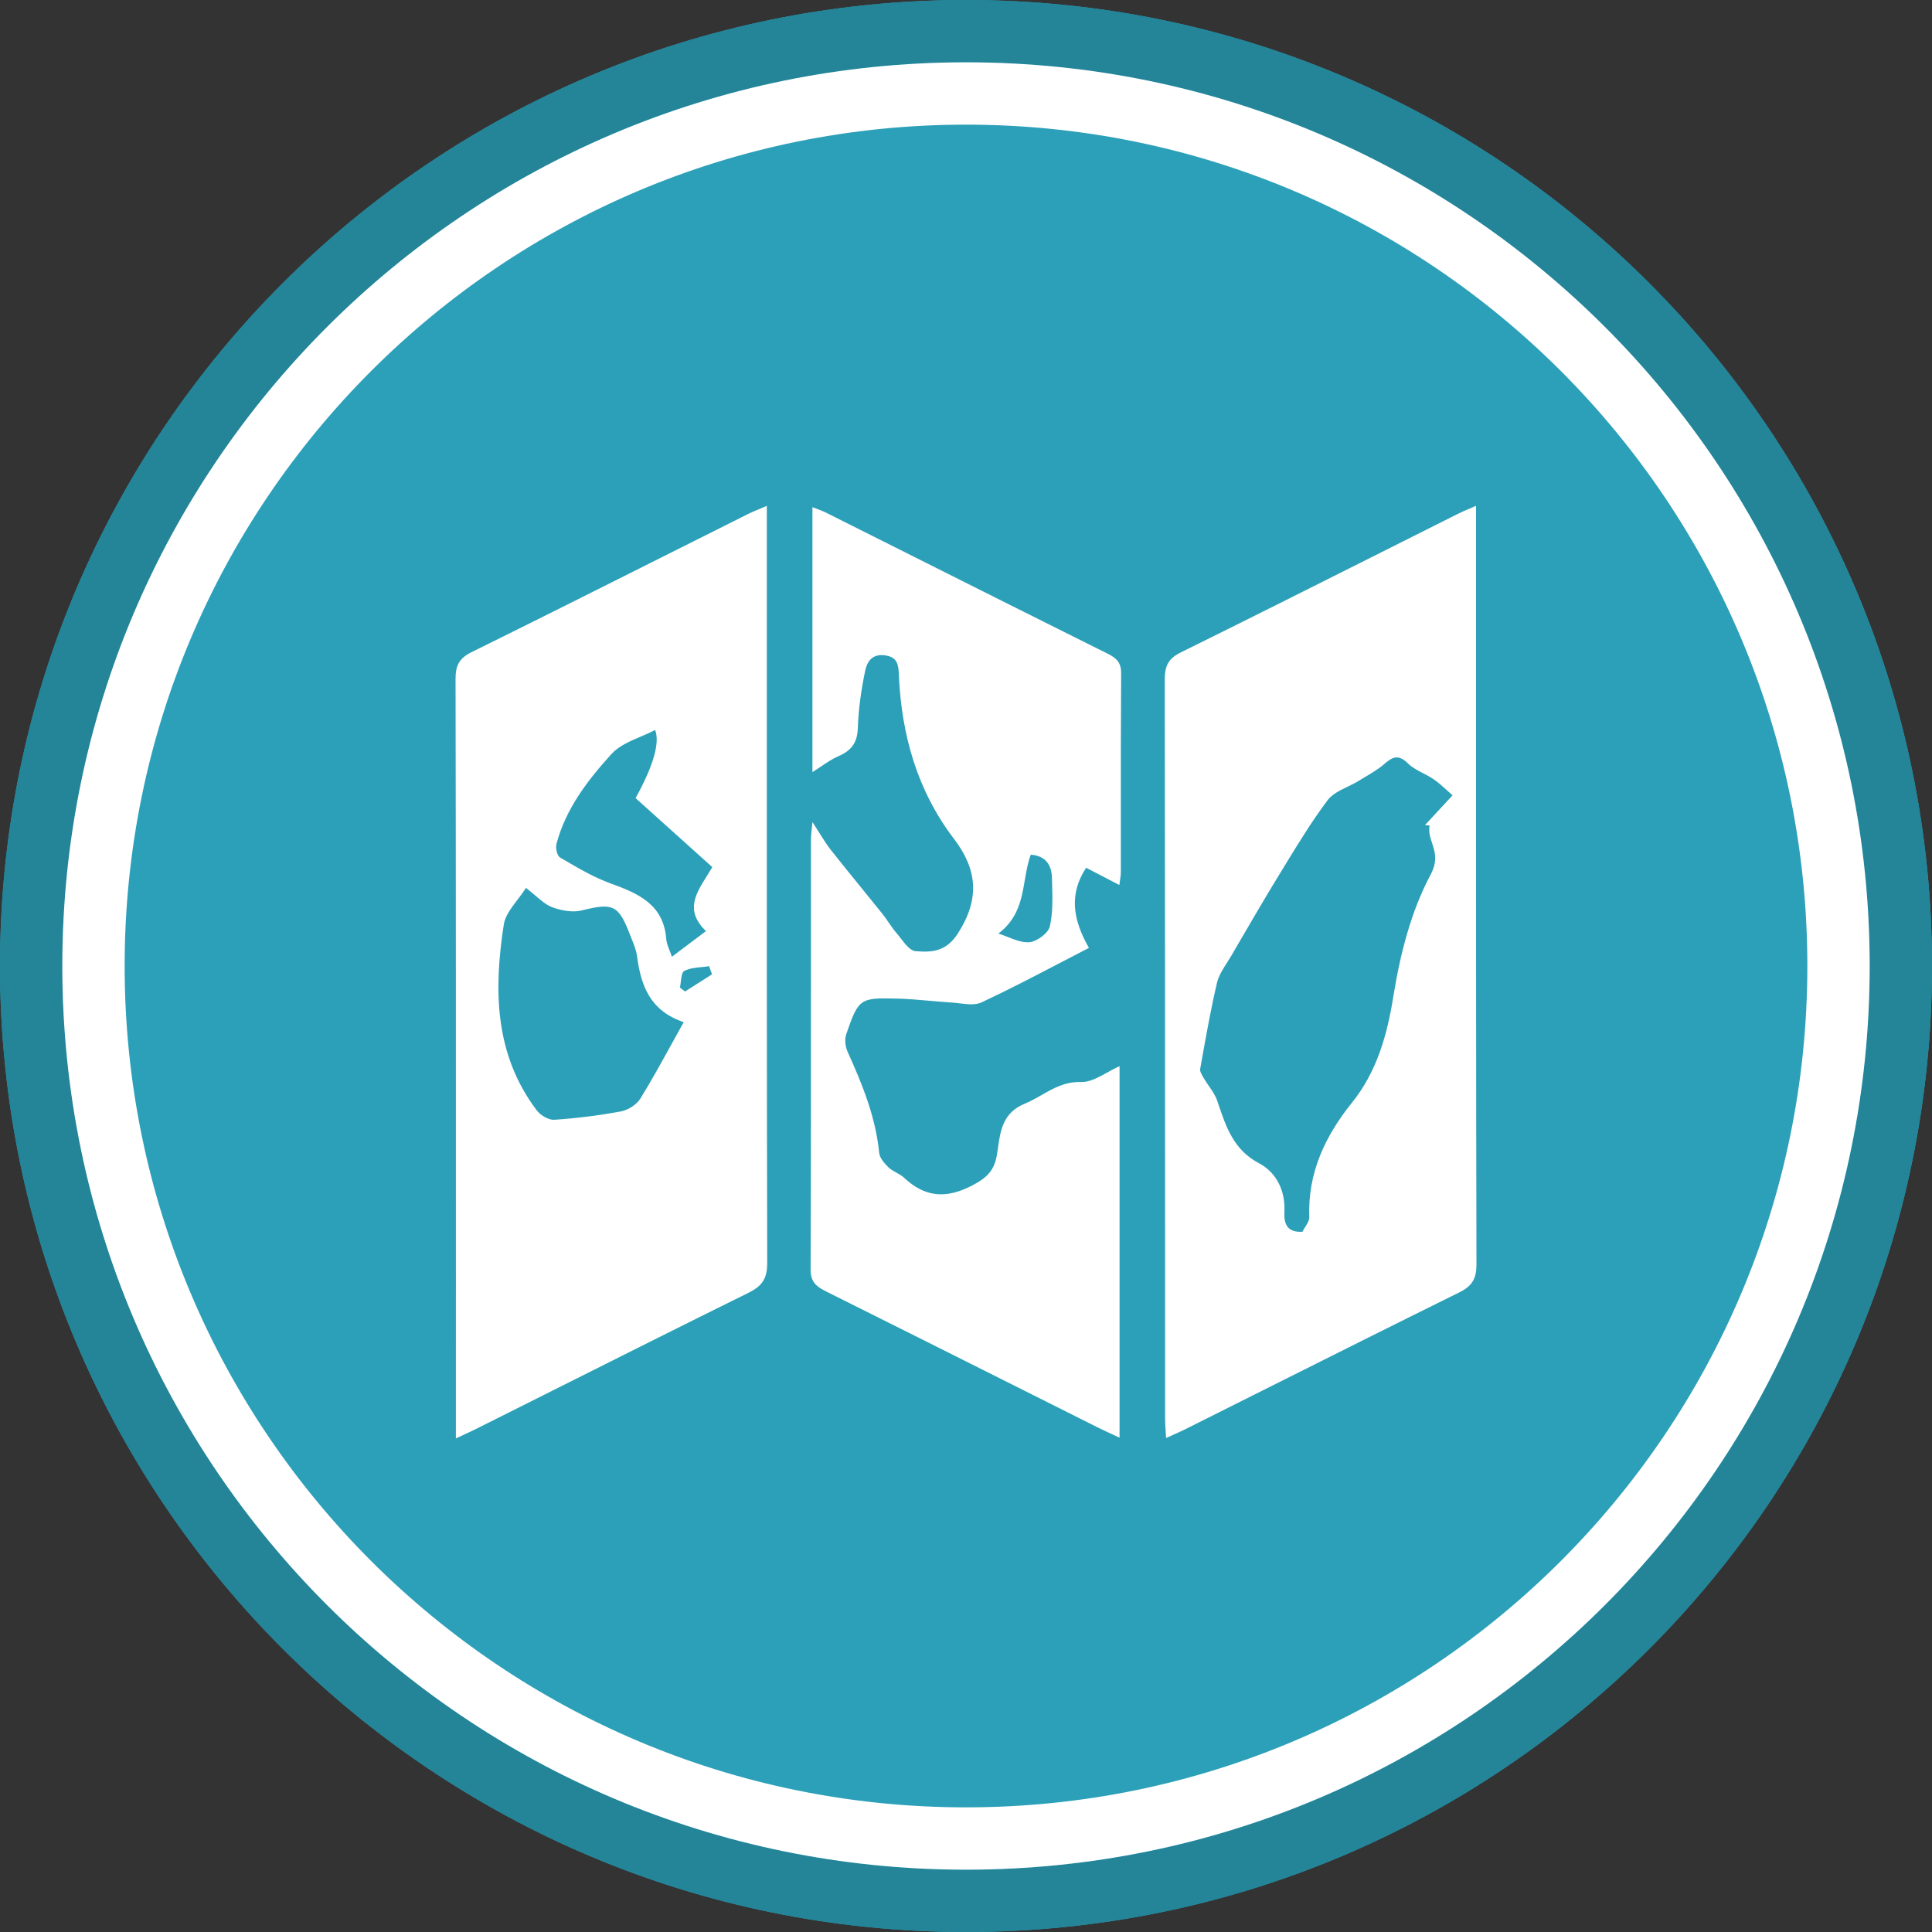 <?xml version="1.0" encoding="UTF-8"?> <svg xmlns="http://www.w3.org/2000/svg" width="120" height="120" viewBox="0 0 120 120" fill="none"><rect x="0" y="0" width="120" height="120" fill="#333333" stroke="none"/><path d="M120 60C120 93.137 93.137 120 60 120C26.863 120 0 93.137 0 60C0 26.863 26.863 0 60 0C93.137 0 120 26.863 120 60Z" fill="#2CA0B9"></path><path fill-rule="evenodd" clip-rule="evenodd" d="M91.68 31.419V32.649C91.68 35.381 91.68 38.113 91.68 40.846V40.846C91.678 53.408 91.677 65.971 91.705 78.533C91.707 79.451 91.417 79.889 90.623 80.281C86.407 82.363 82.204 84.47 77.999 86.577L77.993 86.58C76.523 87.317 75.053 88.054 73.583 88.79C73.358 88.902 73.126 89.005 72.858 89.124L72.858 89.124C72.725 89.183 72.582 89.246 72.427 89.317C72.418 89.148 72.408 88.993 72.399 88.849V88.849C72.381 88.576 72.366 88.336 72.366 88.096C72.366 85.036 72.365 81.977 72.365 78.917V78.91C72.365 66.677 72.365 54.444 72.345 42.211C72.345 41.368 72.561 40.907 73.348 40.519C77.596 38.422 81.829 36.296 86.063 34.17C87.571 33.412 89.08 32.655 90.589 31.898C90.79 31.798 90.998 31.709 91.251 31.602C91.38 31.546 91.521 31.486 91.678 31.417L91.68 31.419ZM90.223 49.399C90.1 49.294 89.981 49.185 89.862 49.077C89.6 48.84 89.34 48.603 89.053 48.406C88.847 48.263 88.62 48.146 88.394 48.028C88.054 47.853 87.716 47.678 87.456 47.422C86.885 46.859 86.521 46.978 85.992 47.443C85.624 47.765 85.196 48.018 84.768 48.272C84.634 48.351 84.5 48.43 84.368 48.512C84.156 48.643 83.922 48.756 83.689 48.869C83.213 49.1 82.74 49.329 82.457 49.706C81.491 50.992 80.647 52.374 79.805 53.753L79.803 53.756C79.687 53.947 79.57 54.138 79.453 54.329C78.625 55.679 77.827 57.048 77.029 58.418C76.84 58.742 76.651 59.066 76.462 59.39C76.38 59.529 76.292 59.668 76.203 59.808C75.949 60.206 75.693 60.607 75.59 61.041C75.217 62.63 74.929 64.24 74.642 65.848L74.642 65.849L74.546 66.388C74.518 66.541 74.63 66.731 74.728 66.898C74.739 66.916 74.75 66.934 74.76 66.952C74.764 66.958 74.768 66.965 74.771 66.971C74.867 67.136 74.977 67.296 75.087 67.455C75.287 67.743 75.486 68.031 75.596 68.349C75.621 68.424 75.647 68.5 75.672 68.575L75.673 68.576C76.167 70.033 76.641 71.43 78.196 72.25C79.307 72.836 79.842 73.988 79.777 75.275C79.734 76.149 80.044 76.545 80.894 76.509C80.942 76.411 81.004 76.313 81.065 76.216C81.198 76.004 81.33 75.795 81.322 75.592C81.219 72.843 82.315 70.55 83.979 68.48C85.524 66.56 86.159 64.274 86.536 61.933C86.965 59.272 87.628 56.634 88.864 54.314C89.311 53.473 89.126 52.906 88.949 52.367C88.833 52.013 88.721 51.672 88.794 51.273L88.505 51.251L90.219 49.401L90.223 49.399ZM28.316 89.339V88.05C28.316 85.39 28.317 82.73 28.317 80.07C28.318 67.436 28.319 54.802 28.295 42.168C28.295 41.317 28.53 40.881 29.306 40.498C33.439 38.459 37.559 36.391 41.679 34.324L41.679 34.324C43.268 33.527 44.856 32.73 46.446 31.934C46.664 31.825 46.89 31.73 47.157 31.619L47.157 31.619C47.3 31.559 47.456 31.494 47.629 31.419V32.689C47.629 35.642 47.628 38.594 47.628 41.547V41.547C47.626 53.85 47.624 66.152 47.653 78.456C47.655 79.422 47.327 79.883 46.499 80.293C42.432 82.302 38.377 84.336 34.321 86.371C32.737 87.165 31.152 87.96 29.567 88.754C29.326 88.875 29.081 88.988 28.799 89.118C28.649 89.187 28.489 89.261 28.314 89.343L28.316 89.339ZM32.139 55.887C32.321 55.648 32.508 55.403 32.669 55.148C32.895 55.321 33.091 55.489 33.272 55.643L33.272 55.643C33.639 55.956 33.941 56.213 34.289 56.344C34.855 56.558 35.562 56.691 36.133 56.548C38.062 56.067 38.421 56.196 39.128 58.053C39.164 58.149 39.203 58.245 39.242 58.342C39.379 58.679 39.517 59.02 39.564 59.371C39.804 61.175 40.339 62.767 42.466 63.489C42.2 63.964 41.943 64.429 41.692 64.886C41.049 66.052 40.438 67.161 39.774 68.237C39.541 68.615 39.01 68.948 38.567 69.032C37.2 69.286 35.811 69.458 34.423 69.551C34.071 69.574 33.57 69.272 33.339 68.967C30.703 65.478 30.663 61.48 31.292 57.422C31.376 56.888 31.75 56.398 32.139 55.887ZM39.498 49.591L39.495 49.588L39.478 49.573C40.589 47.553 40.994 46.141 40.693 45.339C40.404 45.491 40.095 45.624 39.786 45.756C39.106 46.047 38.43 46.336 37.979 46.833C36.506 48.455 35.147 50.221 34.562 52.413C34.493 52.667 34.602 53.154 34.787 53.262L35.01 53.392C35.95 53.943 36.901 54.5 37.917 54.867C39.653 55.496 41.224 56.175 41.385 58.345C41.401 58.558 41.483 58.766 41.578 59.009C41.628 59.136 41.682 59.273 41.732 59.426C42.445 58.889 43.074 58.416 43.849 57.832C42.546 56.578 43.198 55.538 43.897 54.422C44.013 54.237 44.13 54.051 44.24 53.861L44.243 53.859C42.605 52.387 41.042 50.98 39.498 49.591ZM44.225 60.517L44.043 60.011C43.891 60.036 43.734 60.052 43.578 60.067C43.2 60.106 42.822 60.144 42.505 60.303C42.359 60.378 42.323 60.673 42.288 60.967C42.272 61.099 42.256 61.23 42.231 61.342L42.549 61.583C42.828 61.406 43.108 61.228 43.388 61.05C43.667 60.873 43.947 60.695 44.227 60.517H44.225ZM69.538 89.299C69.538 89.299 69.539 89.299 69.54 89.299H69.538V89.299ZM69 89.048C69.166 89.125 69.343 89.207 69.538 89.299V66.223C69.275 66.338 69.017 66.48 68.763 66.621C68.207 66.928 67.669 67.225 67.14 67.208C66.162 67.176 65.429 67.595 64.697 68.014C64.355 68.209 64.013 68.404 63.647 68.554C62.297 69.105 62.138 70.222 61.981 71.322C61.963 71.448 61.945 71.573 61.926 71.697C61.77 72.688 61.313 73.143 60.417 73.615C58.792 74.472 57.468 74.386 56.152 73.15C56.016 73.022 55.846 72.929 55.676 72.835C55.502 72.739 55.328 72.643 55.189 72.51C54.935 72.263 54.64 71.926 54.607 71.604C54.388 69.367 53.554 67.337 52.644 65.32C52.502 65.006 52.45 64.557 52.56 64.24C53.334 62.011 53.398 61.962 55.766 62.026C56.436 62.044 57.105 62.104 57.775 62.163C58.226 62.203 58.677 62.243 59.128 62.271C59.287 62.281 59.453 62.3 59.62 62.321C60.099 62.378 60.589 62.437 60.961 62.263C62.602 61.495 64.209 60.657 65.854 59.8C66.442 59.494 67.034 59.185 67.635 58.876C66.621 57.096 66.395 55.531 67.462 53.897C67.853 54.101 68.252 54.308 68.675 54.528C68.948 54.669 69.231 54.816 69.526 54.97C69.541 54.844 69.557 54.735 69.571 54.637C69.597 54.459 69.617 54.317 69.617 54.175C69.618 52.965 69.618 51.755 69.617 50.545C69.616 47.641 69.615 44.737 69.636 41.832C69.642 41.177 69.373 40.889 68.825 40.615C64.809 38.617 60.8 36.605 56.791 34.593C54.949 33.668 53.106 32.744 51.264 31.821C51.107 31.742 50.941 31.681 50.754 31.612C50.662 31.578 50.566 31.543 50.462 31.502V47.96C50.633 47.853 50.799 47.74 50.964 47.629C51.328 47.381 51.686 47.139 52.075 46.969C52.877 46.622 53.252 46.135 53.282 45.216C53.32 44.027 53.495 42.831 53.737 41.666C53.847 41.144 54.128 40.604 54.943 40.701C55.779 40.801 55.803 41.338 55.83 41.927L55.83 41.938C55.997 45.661 56.971 49.107 59.261 52.113C60.703 54.005 60.872 55.828 59.505 57.964C58.753 59.141 57.847 59.155 56.865 59.079C56.543 59.054 56.237 58.657 55.948 58.284C55.858 58.166 55.769 58.051 55.682 57.951C55.502 57.743 55.346 57.516 55.189 57.288C55.061 57.102 54.934 56.917 54.793 56.742C54.354 56.194 53.911 55.649 53.467 55.103C52.842 54.335 52.216 53.566 51.603 52.788C51.36 52.479 51.15 52.144 50.9 51.745C50.769 51.537 50.627 51.31 50.464 51.061C50.446 51.247 50.429 51.398 50.415 51.527C50.389 51.757 50.371 51.917 50.371 52.077C50.37 54.458 50.37 56.838 50.37 59.219C50.37 65.766 50.371 72.313 50.348 78.859C50.346 79.644 50.729 79.925 51.321 80.219C55.406 82.255 59.487 84.301 63.568 86.347C65.097 87.114 66.626 87.881 68.156 88.647C68.422 88.78 68.691 88.905 69 89.048ZM62.595 58.199C62.4 58.122 62.206 58.045 62.013 57.985C63.247 57.048 63.454 55.833 63.655 54.652C63.747 54.113 63.837 53.581 64.024 53.086C64.943 53.154 65.32 53.722 65.339 54.528C65.342 54.653 65.346 54.778 65.349 54.903C65.373 55.789 65.398 56.689 65.21 57.534C65.116 57.957 64.401 58.487 63.933 58.523C63.497 58.557 63.046 58.378 62.595 58.199Z" fill="white"></path><path fill-rule="evenodd" clip-rule="evenodd" d="M60 116.129C90.999 116.129 116.129 90.999 116.129 60C116.129 29.001 90.999 3.871 60 3.871C29.001 3.871 3.871 29.001 3.871 60C3.871 90.999 29.001 116.129 60 116.129ZM60 120C93.137 120 120 93.137 120 60C120 26.863 93.137 0 60 0C26.863 0 0 26.863 0 60C0 93.137 26.863 120 60 120Z" fill="#248498"></path><path fill-rule="evenodd" clip-rule="evenodd" d="M112.258 60C112.258 88.861 88.862 112.258 60 112.258C31.139 112.258 7.742 88.861 7.742 60C7.742 31.139 31.139 7.742 60 7.742C88.862 7.742 112.258 31.139 112.258 60ZM116.129 60C116.129 90.999 90.999 116.129 60 116.129C29.001 116.129 3.871 90.999 3.871 60C3.871 29.001 29.001 3.871 60 3.871C90.999 3.871 116.129 29.001 116.129 60Z" fill="white"></path></svg> 